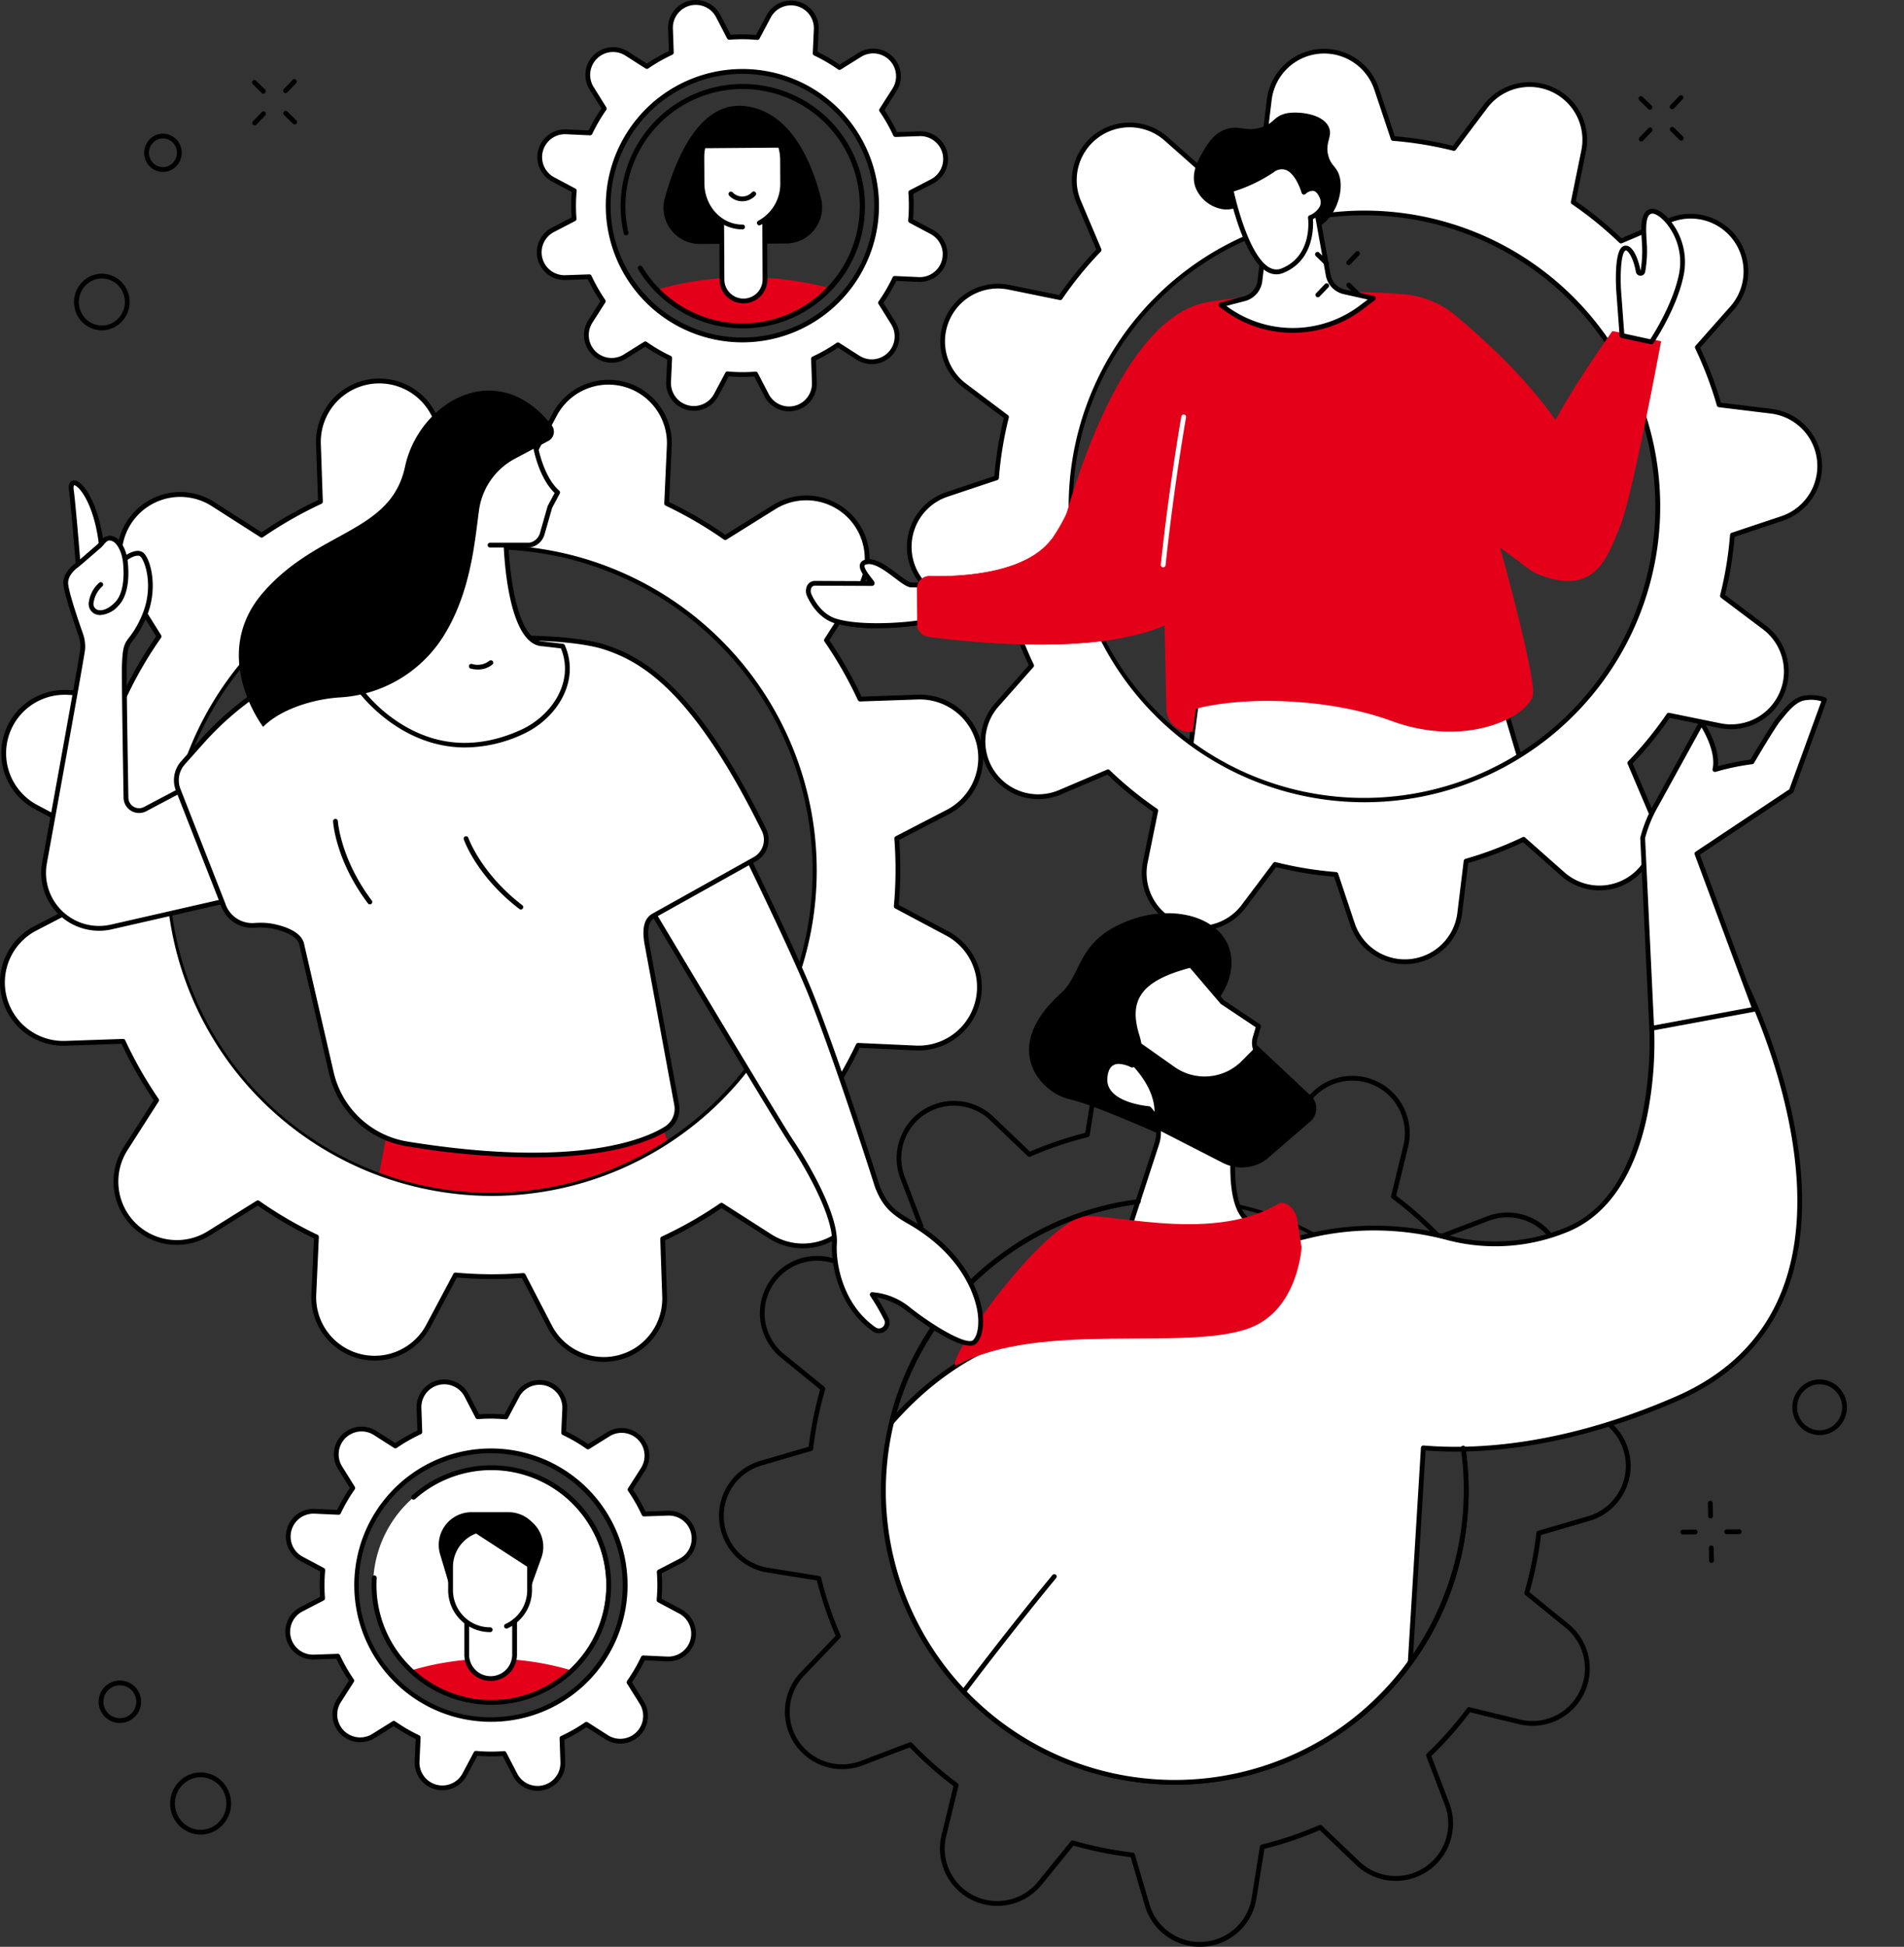 <svg id="Careers" xmlns="http://www.w3.org/2000/svg" xmlns:xlink="http://www.w3.org/1999/xlink" width="449.593" height="459.612" viewBox="0 0 449.593 459.612">
  <rect x="0" y="0" width="449.593" height="459.612" fill="#333333" stroke="none"/>
  <defs>
    <clipPath id="clip-path">
      <rect id="Rectangle_11273" data-name="Rectangle 11273" width="449.593" height="459.612" fill="none"/>
    </clipPath>
    <clipPath id="clip-path-2">
      <path id="Path_19400" data-name="Path 19400" d="M886.206,594.756l-169.98,46.819L666.27,725.154l44.158,48.29a68.814,68.814,0,1,0,134.679,22.509l65.6-12.19,37.815-80.045-9.679-114.536Z" transform="translate(-666.27 -589.182)" fill="none"/>
    </clipPath>
    <clipPath id="clip-path-4">
      <path id="Path_19433" data-name="Path 19433" d="M585.032,108.54A28.344,28.344,0,1,0,613.376,80.2a28.344,28.344,0,0,0-28.344,28.344" transform="translate(-585.032 -80.196)" fill="none"/>
    </clipPath>
  </defs>
  <g id="Group_8030" data-name="Group 8030">
    <g id="Group_8029" data-name="Group 8029" clip-path="url(#clip-path)">
      <path id="Path_19357" data-name="Path 19357" d="M1194.354,645.763l-7.624-25.69-69.308-6.217-4.549,34.68s71.03,15,81.48-2.773" transform="translate(-833.371 -459.684)" fill="#fff"/>
      <path id="Path_19358" data-name="Path 19358" d="M1162.48,653.367c-22.761,0-49.608-5.583-51.409-5.963a.565.565,0,0,1-.444-.627l4.548-34.68a.571.571,0,0,1,.611-.49l69.308,6.217a.567.567,0,0,1,.492.4l7.624,25.69a.566.566,0,0,1-.055.448c-4.031,6.857-16.57,9-30.676,9m-50.662-6.965c6.4,1.295,70.155,13.729,80.238-2.4l-7.444-25.083-68.385-6.134Z" transform="translate(-831.685 -457.999)"/>
      <path id="Path_19359" data-name="Path 19359" d="M867.933,127.024l9.878,7.429a86.406,86.406,0,0,0-2.358,14.349l-11.7,3.909a13.052,13.052,0,0,0,2.559,25.335l12.275,1.5a87.634,87.634,0,0,0,5.15,13.58l-8.2,9.258a13.052,13.052,0,0,0,14.883,20.661l11.347-4.83a86.464,86.464,0,0,0,11.28,9.178L910.585,239.5a13.052,13.052,0,0,0,23.22,10.452l7.429-9.879a86.487,86.487,0,0,0,14.348,2.357l3.909,11.7a13.052,13.052,0,0,0,25.335-2.559l1.5-12.275a87.58,87.58,0,0,0,13.579-5.15l9.259,8.2a13.052,13.052,0,0,0,20.661-14.884l-4.83-11.347a86.462,86.462,0,0,0,9.178-11.279l12.111,2.469a13.052,13.052,0,0,0,10.451-23.22l-9.878-7.429a86.48,86.48,0,0,0,2.358-14.349l11.7-3.909a13.052,13.052,0,0,0-2.559-25.335l-12.274-1.5a87.653,87.653,0,0,0-5.15-13.579l8.2-9.259a13.052,13.052,0,0,0-14.884-20.661l-11.348,4.83a86.489,86.489,0,0,0-11.279-9.177l2.468-12.112a13.052,13.052,0,0,0-23.22-10.451L983.43,71.03a86.485,86.485,0,0,0-14.349-2.358l-3.909-11.7a13.052,13.052,0,0,0-25.335,2.559L938.342,71.81a87.617,87.617,0,0,0-13.58,5.149l-9.259-8.2a13.052,13.052,0,0,0-20.661,14.884l4.829,11.347a86.426,86.426,0,0,0-9.177,11.279L878.384,103.8a13.052,13.052,0,0,0-10.451,23.22m31.229.094a69.274,69.274,0,1,1,34.737,91.6,69.274,69.274,0,0,1-34.737-91.6" transform="translate(-640.145 -35.99)" fill="#fff"/>
      <path id="Path_19360" data-name="Path 19360" d="M970.144,261.918a13.535,13.535,0,0,1-12.88-9.3l-3.791-11.342a87.343,87.343,0,0,1-13.7-2.252l-7.2,9.579a13.617,13.617,0,0,1-24.226-10.9l2.394-11.744a87.369,87.369,0,0,1-10.773-8.765l-11,4.683a13.617,13.617,0,0,1-15.528-21.556l7.95-8.978a88.388,88.388,0,0,1-4.918-12.969l-11.9-1.45a13.618,13.618,0,0,1-2.669-26.433l11.342-3.79a87.228,87.228,0,0,1,2.252-13.7l-9.579-7.2a13.617,13.617,0,0,1,10.9-24.226l11.744,2.394a87.288,87.288,0,0,1,8.765-10.773l-4.683-11a13.618,13.618,0,0,1,21.557-15.529l8.979,7.95a88.447,88.447,0,0,1,12.968-4.917l1.45-11.9a13.617,13.617,0,0,1,26.432-2.67l3.791,11.342a87.4,87.4,0,0,1,13.7,2.253l7.2-9.579a13.617,13.617,0,0,1,24.226,10.9l-2.393,11.745a87.368,87.368,0,0,1,10.772,8.765l11-4.683a13.618,13.618,0,0,1,15.529,21.557l-7.95,8.979a88.637,88.637,0,0,1,4.919,12.968l11.9,1.45a13.617,13.617,0,0,1,2.67,26.432l-11.342,3.79a87.336,87.336,0,0,1-2.253,13.7l9.579,7.2a13.617,13.617,0,0,1-10.9,24.226l-11.744-2.394a87.3,87.3,0,0,1-8.765,10.773l4.684,11a13.618,13.618,0,0,1-21.557,15.529l-8.979-7.95a88.425,88.425,0,0,1-12.968,4.918l-1.45,11.9a13.543,13.543,0,0,1-12.148,11.9,13.924,13.924,0,0,1-1.4.071m-30.6-24.1a.572.572,0,0,1,.137.017,86.18,86.18,0,0,0,14.254,2.342.565.565,0,0,1,.493.385l3.909,11.7a12.487,12.487,0,0,0,24.238-2.448l1.5-12.275a.565.565,0,0,1,.405-.475,87.28,87.28,0,0,0,13.492-5.117.566.566,0,0,1,.619.087l9.259,8.2a12.487,12.487,0,0,0,19.766-14.239l-4.83-11.347a.566.566,0,0,1,.114-.615,86.143,86.143,0,0,0,9.118-11.205.565.565,0,0,1,.579-.235l12.112,2.469a12.486,12.486,0,0,0,10-22.214l-9.878-7.429a.565.565,0,0,1-.209-.59,86.239,86.239,0,0,0,2.342-14.255.566.566,0,0,1,.384-.493l11.7-3.909a12.486,12.486,0,0,0-2.448-24.237l-12.274-1.5a.565.565,0,0,1-.475-.405,87.464,87.464,0,0,0-5.117-13.491.566.566,0,0,1,.087-.619l8.2-9.259a12.486,12.486,0,0,0-14.239-19.766l-11.347,4.829a.567.567,0,0,1-.615-.114,86.206,86.206,0,0,0-11.2-9.117.565.565,0,0,1-.235-.58l2.468-12.112a12.486,12.486,0,0,0-22.215-10l-7.429,9.878a.565.565,0,0,1-.589.209,86.2,86.2,0,0,0-14.255-2.343.565.565,0,0,1-.492-.385l-3.909-11.7a12.486,12.486,0,0,0-24.237,2.448l-1.5,12.275a.564.564,0,0,1-.405.475,87.3,87.3,0,0,0-13.491,5.116.566.566,0,0,1-.619-.087l-9.259-8.2a12.486,12.486,0,0,0-19.766,14.239L898.5,93.081a.566.566,0,0,1-.114.615,86.145,86.145,0,0,0-9.117,11.206.564.564,0,0,1-.58.235l-12.111-2.469a12.486,12.486,0,0,0-10,22.214l9.878,7.429a.565.565,0,0,1,.209.59,86.134,86.134,0,0,0-2.342,14.255.566.566,0,0,1-.385.493l-11.7,3.909a12.486,12.486,0,0,0,2.447,24.237l12.275,1.5a.565.565,0,0,1,.475.405,87.317,87.317,0,0,0,5.117,13.492.566.566,0,0,1-.087.619l-8.2,9.258a12.486,12.486,0,0,0,14.238,19.766L899.862,216a.567.567,0,0,1,.615.114,86.2,86.2,0,0,0,11.206,9.118.565.565,0,0,1,.235.58l-2.469,12.111a12.487,12.487,0,0,0,22.214,10l7.429-9.879a.565.565,0,0,1,.452-.226M960.538,223.7a69.836,69.836,0,0,1-63.584-98.5l.516.232-.516-.232a69.84,69.84,0,1,1,63.584,98.5m.131-138.583a68.782,68.782,0,1,0,28.172,6.091,68.7,68.7,0,0,0-28.172-6.091" transform="translate(-638.454 -34.3)"/>
      <path id="Path_19361" data-name="Path 19361" d="M801.657,533.26s-7.753.286-17.338.249c-2.017-.008-7.425-6.479-10.9-5.383-2.494.788,2.223,5.034,1.575,5.031-6.142-.025-11.445-.047-13.366-.059-1.505-.009-2.01,1.533-1.387,2.9.891,1.959,2.836,4.927,6.051,5.963,5.747,1.852,16.839,1.017,20.268.351a86.867,86.867,0,0,1,13.444-1.566Z" transform="translate(-569.11 -395.391)" fill="#fff"/>
      <path id="Path_19362" data-name="Path 19362" d="M774.532,541.982a35.55,35.55,0,0,1-10.094-1.161c-3.746-1.207-5.718-4.784-6.392-6.267a2.921,2.921,0,0,1,.069-2.761,2.106,2.106,0,0,1,1.836-.941c1.82.011,6.677.031,12.406.055l-.073-.094c-.9-1.164-2.143-2.757-1.777-3.932a1.491,1.491,0,0,1,1.062-.975c2.4-.757,5.4,1.519,7.821,3.348,1.242.94,2.651,2.006,3.248,2.009,9.463.036,17.238-.245,17.315-.248a.566.566,0,0,1,.573.687l-1.652,7.489a.566.566,0,0,1-.542.444,87.2,87.2,0,0,0-13.346,1.556,64.276,64.276,0,0,1-10.455.792m-14.6-10a.965.965,0,0,0-.87.425,1.821,1.821,0,0,0,.012,1.678c.612,1.345,2.393,4.59,5.71,5.658,5.653,1.822,16.73.967,19.987.335a90.715,90.715,0,0,1,13.093-1.562l1.4-6.348c-2.154.068-8.817.255-16.631.225-.974,0-2.277-.99-3.926-2.238-2.209-1.672-4.96-3.753-6.8-3.171-.278.088-.312.2-.323.232-.19.611,1.057,2.216,1.59,2.9.659.848.906,1.166.7,1.582a.619.619,0,0,1-.564.342h0c-6.143-.025-11.446-.047-13.367-.058Z" transform="translate(-567.427 -393.711)"/>
      <path id="Path_19363" data-name="Path 19363" d="M1030.181,276.993c9.969-1.786,31.37-3.154,46.339-1.9a22.146,22.146,0,0,1,12.452,5.152c10.313,8.709,33.741,29.414,35.394,54.964a4.475,4.475,0,0,1-1.7,3.775l-.2-1.111c-5.637,4.487-12.831,5.34-18.272.616l-4.851-3.566s8.331,29.852,7.763,34.649-15.173,12.96-33.438,6.264c-14.633-5.364-34.414-5.906-46.079-2.888-.19.049-.694,5.318-.88,5.369a4.259,4.259,0,0,1-2.621-.266,5.58,5.58,0,0,1-3.547-5.1l-.757-33.95-24.757-4.776s11.953-53.076,35.152-57.231" transform="translate(-745.123 -205.637)" fill="#e5001a"/>
      <path id="Path_19364" data-name="Path 19364" d="M1458.366,313.661c-.279,1.4-6.784,36.719-9.736,43.83-3.019,7.274-5.8,16.331-18.945,11.323-19.64-7.48,15.106-54.408,17.151-57.555.069-.107,11.538,2.368,11.531,2.4" transform="translate(-1066.126 -233.082)" fill="#e5001a"/>
      <path id="Path_19365" data-name="Path 19365" d="M862.119,478.658l-.07-8.334a3,3,0,0,1,3.071-3.024c6.755.172,22.7-.379,28.853-8.88a43.644,43.644,0,0,0,6.742-15.724s26.091-3.925,30.592,17.232c6.382,30-53.342,23.481-66.594,21.677a3,3,0,0,1-2.593-2.947" transform="translate(-645.542 -331.296)" fill="#e5001a"/>
      <path id="Path_19366" data-name="Path 19366" d="M1522.391,227.906l-.791-10.7s-.5-8.185,1.1-9.713c1.18-1.124,2.854,1.525,3.516,5.249a.552.552,0,0,0,1.089,0,27.4,27.4,0,0,0,.36-6.683c-.144-2.684-.654-7.413,1.868-7.518s8.357,6.457,6.972,14.4-7.168,16.471-7.168,16.471Z" transform="translate(-1139.388 -148.682)" fill="#fff"/>
      <path id="Path_19367" data-name="Path 19367" d="M1527.62,228.3a.569.569,0,0,1-.12-.013l-6.95-1.51a.565.565,0,0,1-.444-.511l-.792-10.7c-.087-1.418-.43-8.537,1.278-10.164a1.367,1.367,0,0,1,1.419-.345c1.462.479,2.582,3.31,3.044,5.9a28.042,28.042,0,0,0,.328-6.55l-.04-.681c-.145-2.384-.326-5.35.909-6.718a2.119,2.119,0,0,1,1.541-.714c1.1-.047,2.609.874,4,2.46a15.54,15.54,0,0,1,3.552,12.6c-1.391,7.966-7.019,16.339-7.257,16.691a.566.566,0,0,1-.468.248m-6.417-2.539,6.157,1.338c1.042-1.611,5.671-9.057,6.871-15.933a14.38,14.38,0,0,0-3.288-11.658c-1.289-1.47-2.506-2.1-3.1-2.075a1,1,0,0,0-.748.342c-.916,1.015-.737,3.949-.619,5.891l.041.689a27.877,27.877,0,0,1-.368,6.808,1.1,1.1,0,0,1-1.093.932h-.006a1.109,1.109,0,0,1-1.105-.931c-.552-3.1-1.689-4.832-2.283-5.027-.076-.025-.154-.037-.287.089-1.029.98-1.116,6.206-.93,9.269Z" transform="translate(-1137.668 -146.996)"/>
      <path id="Path_19368" data-name="Path 19368" d="M1134.2,128.5c-1.62-.735-2.46.489-4.874.157a8.378,8.378,0,0,1-6.446-5.031c-1.279-3.355.564-6.554,1.726-8.571s2.627-4.24,5.179-5.2c3.328-1.258,4.719.673,8.528-.512,3.1-.964,2.871-2.457,5.628-3.241,2.3-.653,8.922-.281,10.4,3.241.941,2.234-1.088,3.594-.077,6.9.607,1.987,1.562,2.231,2.258,3.766,1.727,3.807-.438,10.495-4.56,12.736-5.593,3.04-14.972-2.977-17.767-4.245" transform="translate(-840.539 -79.255)"/>
      <path id="Path_19369" data-name="Path 19369" d="M1158.447,202.3l-1.3,10.681a4.992,4.992,0,0,1-3.7,4.227l-5.494,1.432.774.589a26.725,26.725,0,0,0,32.342.029l2.846-2.159-6.824-1.524a4.992,4.992,0,0,1-3.825-3.986l-2.837-15.735Z" transform="translate(-859.642 -146.662)" fill="#fff"/>
      <path id="Path_19370" data-name="Path 19370" d="M1163.234,223.546a27.255,27.255,0,0,1-16.533-5.557l-.774-.589a.566.566,0,0,1,.2-1l5.494-1.432a4.4,4.4,0,0,0,3.278-3.748l1.3-10.681a.565.565,0,0,1,.293-.43l11.986-6.446a.566.566,0,0,1,.825.4l2.837,15.735a4.418,4.418,0,0,0,3.391,3.535l6.824,1.524a.565.565,0,0,1,.219,1l-2.846,2.159a27.256,27.256,0,0,1-16.493,5.527m-15.7-6.343a26.239,26.239,0,0,0,31.506-.086l1.874-1.422-5.634-1.259a5.546,5.546,0,0,1-4.258-4.438l-2.7-14.968-11.042,5.938-1.266,10.39a5.526,5.526,0,0,1-4.115,4.706Z" transform="translate(-857.956 -144.976)"/>
      <path id="Path_19371" data-name="Path 19371" d="M1176.09,168.787s4.216-1.589,2.632-5.073-4.161-.912-4.161-.912-2.4-8.583-7.429-5.2a35.5,35.5,0,0,1-9.8,4.615s1.773,8.638,4.957,14.386c1.92,3.466,4.353,5.881,7.22,4.716,7.85-3.188,6.582-12.534,6.582-12.534" transform="translate(-866.663 -117.429)" fill="#fff"/>
      <path id="Path_19372" data-name="Path 19372" d="M1166.342,180.5c-2.188,0-4.279-1.779-6.237-5.313-3.189-5.757-4.943-14.19-5.016-14.546a.566.566,0,0,1,.413-.661,35.282,35.282,0,0,0,9.628-4.537,4.108,4.108,0,0,1,3.839-.662c2.312.852,3.667,3.929,4.195,5.4a3.048,3.048,0,0,1,2.128-.509,3.254,3.254,0,0,1,2.258,2.12,3.737,3.737,0,0,1,.143,3.069,5.522,5.522,0,0,1-2.691,2.591c.132,1.924.208,9.791-6.968,12.706a4.468,4.468,0,0,1-1.691.347m-10.033-19.575c.435,1.931,2.12,8.9,4.785,13.714,2.134,3.852,4.323,5.356,6.513,4.467,7.342-2.982,6.282-11.571,6.233-11.935a.568.568,0,0,1,.36-.6,4.772,4.772,0,0,0,2.448-2.146,2.62,2.62,0,0,0-.129-2.164c-.4-.879-.881-1.375-1.431-1.475a2.5,2.5,0,0,0-1.816.729.565.565,0,0,1-.944-.248c-.013-.045-1.291-4.513-3.753-5.42a3.009,3.009,0,0,0-2.816.539,36.762,36.762,0,0,1-9.451,4.544" transform="translate(-864.975 -115.738)"/>
      <path id="Path_19373" data-name="Path 19373" d="M1091.915,425.673a.547.547,0,0,1-.06,0,.565.565,0,0,1-.5-.622c2-18.876,4.818-34.83,4.846-34.989a.566.566,0,0,1,1.114.2c-.028.159-2.842,16.076-4.835,34.91a.566.566,0,0,1-.562.506" transform="translate(-817.252 -291.744)" fill="#fff"/>
      <path id="Path_19374" data-name="Path 19374" d="M273.779,1340.763l4.992,2.657a39.538,39.538,0,0,0-.048,6.653l-5.01,2.6a5.972,5.972,0,0,0,2.954,11.271l5.655-.195a40.094,40.094,0,0,0,3.291,5.773l-3.048,4.766a5.972,5.972,0,0,0,8.193,8.283l4.787-2.988a39.561,39.561,0,0,0,5.75,3.349l-.257,5.649a5.972,5.972,0,0,0,11.237,3.077l2.657-4.993a39.567,39.567,0,0,0,6.653.048l2.6,5.01a5.972,5.972,0,0,0,11.271-2.954l-.2-5.654a40.1,40.1,0,0,0,5.773-3.291l4.767,3.048a5.972,5.972,0,0,0,8.283-8.194l-2.988-4.786a39.6,39.6,0,0,0,3.348-5.75l5.649.257a5.972,5.972,0,0,0,3.077-11.237l-4.992-2.657a39.57,39.57,0,0,0,.048-6.654l5.01-2.6a5.972,5.972,0,0,0-2.954-11.27l-5.655.195a40.127,40.127,0,0,0-3.291-5.773l3.048-4.767a5.972,5.972,0,0,0-8.194-8.283l-4.786,2.988a39.58,39.58,0,0,0-5.749-3.348l.256-5.65a5.972,5.972,0,0,0-11.237-3.077l-2.657,4.992a39.583,39.583,0,0,0-6.653-.048l-2.6-5.01a5.972,5.972,0,0,0-11.27,2.954l.2,5.655a40.062,40.062,0,0,0-5.773,3.291l-4.767-3.049a5.972,5.972,0,0,0-8.284,8.194l2.988,4.787a39.532,39.532,0,0,0-3.348,5.75l-5.65-.257a5.972,5.972,0,0,0-3.077,11.237m14.123-2.173a31.7,31.7,0,1,1,22.2,38.943,31.7,31.7,0,0,1-22.2-38.943" transform="translate(-202.555 -972.734)" fill="#fff"/>
      <path id="Path_19375" data-name="Path 19375" d="M327.765,1393.819a6.5,6.5,0,0,1-5.781-3.533l-2.425-4.679a40.366,40.366,0,0,1-6-.043l-2.482,4.663a6.538,6.538,0,0,1-12.3-3.369l.24-5.277a40.286,40.286,0,0,1-5.185-3.018l-4.47,2.791a6.537,6.537,0,0,1-8.969-9.068l2.848-4.452a40.813,40.813,0,0,1-2.967-5.2l-5.282.182a6.538,6.538,0,0,1-3.234-12.338l4.679-2.425a40.313,40.313,0,0,1,.044-6l-4.662-2.482a6.537,6.537,0,0,1,3.368-12.3l5.276.24a40.257,40.257,0,0,1,3.019-5.185l-2.791-4.47a6.538,6.538,0,0,1,9.068-8.97l4.453,2.848a40.825,40.825,0,0,1,5.2-2.967l-.182-5.282a6.538,6.538,0,0,1,12.338-3.234l2.425,4.679a40.281,40.281,0,0,1,6,.044l2.481-4.663a6.538,6.538,0,0,1,12.3,3.368l-.24,5.277a40.282,40.282,0,0,1,5.184,3.018l4.47-2.791a6.538,6.538,0,0,1,8.97,9.068l-2.847,4.453a40.826,40.826,0,0,1,2.967,5.2l5.282-.182a6.538,6.538,0,0,1,3.234,12.338l-4.679,2.425a40.315,40.315,0,0,1-.044,6l4.663,2.482a6.538,6.538,0,0,1-3.368,12.3l-5.277-.24a40.252,40.252,0,0,1-3.019,5.185l2.791,4.47a6.538,6.538,0,0,1-9.068,8.969l-4.453-2.848a40.764,40.764,0,0,1-5.2,2.967l.182,5.282a6.5,6.5,0,0,1-4.876,6.549,6.623,6.623,0,0,1-1.68.218m-7.875-9.369a.566.566,0,0,1,.5.305l2.6,5.01a5.406,5.406,0,0,0,10.2-2.674l-.195-5.655a.565.565,0,0,1,.327-.532,39.644,39.644,0,0,0,5.692-3.245.565.565,0,0,1,.624-.01l4.767,3.048a5.406,5.406,0,0,0,7.5-7.417l-2.988-4.787a.565.565,0,0,1,.017-.625,39.133,39.133,0,0,0,3.3-5.667.561.561,0,0,1,.536-.322l5.65.257a5.406,5.406,0,0,0,2.786-10.173l-4.992-2.657a.566.566,0,0,1-.3-.55,39.113,39.113,0,0,0,.047-6.558.566.566,0,0,1,.3-.546l5.01-2.6a5.406,5.406,0,0,0-2.674-10.2l-5.654.195a.565.565,0,0,1-.532-.327,39.653,39.653,0,0,0-3.245-5.692.565.565,0,0,1-.01-.624l3.049-4.767a5.406,5.406,0,0,0-7.418-7.5L340,1313.125a.566.566,0,0,1-.625-.017,39.148,39.148,0,0,0-5.667-3.3.565.565,0,0,1-.322-.536l.256-5.65a5.406,5.406,0,0,0-10.173-2.786l-2.657,4.992a.563.563,0,0,1-.55.3,39.148,39.148,0,0,0-6.558-.047.568.568,0,0,1-.546-.3l-2.6-5.01a5.406,5.406,0,0,0-10.2,2.674l.2,5.655a.566.566,0,0,1-.327.532,39.615,39.615,0,0,0-5.691,3.244.566.566,0,0,1-.624.01l-4.767-3.048a5.407,5.407,0,0,0-7.5,7.418l2.988,4.786a.565.565,0,0,1-.017.625,39.134,39.134,0,0,0-3.3,5.667.569.569,0,0,1-.536.322l-5.649-.257a5.406,5.406,0,0,0-2.786,10.173l4.992,2.657a.566.566,0,0,1,.3.55,39.109,39.109,0,0,0-.047,6.558.566.566,0,0,1-.3.547l-5.01,2.6a5.406,5.406,0,0,0,2.674,10.2l5.655-.195a.56.56,0,0,1,.532.327,39.653,39.653,0,0,0,3.245,5.692.566.566,0,0,1,.01.625l-3.049,4.767a5.406,5.406,0,0,0,7.418,7.5l4.786-2.988a.566.566,0,0,1,.625.017,39.142,39.142,0,0,0,5.668,3.3.566.566,0,0,1,.322.536l-.257,5.65a5.406,5.406,0,0,0,10.173,2.786l2.657-4.993a.564.564,0,0,1,.55-.3,39.152,39.152,0,0,0,6.558.047l.044,0m-3.122-6.918a32.265,32.265,0,1,1,31.126-23.746,32.17,32.17,0,0,1-31.126,23.746m-.04-63.411a31.177,31.177,0,1,0,8.271,1.119,31.3,31.3,0,0,0-8.271-1.119m-30.522,22.774h0Z" transform="translate(-200.858 -971.038)"/>
      <path id="Path_19376" data-name="Path 19376" d="M405.864,1408.3a27.541,27.541,0,1,0-27.542,27.564,27.553,27.553,0,0,0,27.542-27.564" transform="translate(-262.681 -1033.959)" fill="#fff"/>
      <path id="Path_19377" data-name="Path 19377" d="M424.312,1562.009a27.675,27.675,0,0,1-38.007,0,66.407,66.407,0,0,1,38.007,0" transform="translate(-289.283 -1167.625)" fill="#e5001a"/>
      <path id="Path_19378" data-name="Path 19378" d="M416.055,1422.7a7.727,7.727,0,0,1,4.186-1.231h8.741a7.732,7.732,0,0,1,5.261,2.066l.479.445a7.73,7.73,0,0,1,2.012,8.287l-2.874,7.976-18.428-.115-2.6-8.716a7.732,7.732,0,0,1,3.223-8.711" transform="translate(-308.906 -1064.458)"/>
      <path id="Path_19379" data-name="Path 19379" d="M428.934,1440.058l.12-.053,13.226,8.59v5.181a9.308,9.308,0,0,1-3.541,7.31v7.894a5.651,5.651,0,0,1-11.3,0v-7.691a9.305,9.305,0,0,1-3.816-7.514v-5.495a9.02,9.02,0,0,1,5.313-8.224" transform="translate(-317.227 -1078.342)" fill="#fff"/>
      <path id="Path_19380" data-name="Path 19380" d="M431.264,1459.776a9.906,9.906,0,0,1-9.895-9.895v-5.495a9.594,9.594,0,0,1,9.583-9.583h9.642a.566.566,0,0,1,.566.566v14.512a9.923,9.923,0,0,1-5.8,9.011.566.566,0,0,1-.469-1.03,8.788,8.788,0,0,0,5.137-7.981v-13.947h-9.076a8.461,8.461,0,0,0-8.451,8.452v5.495a8.774,8.774,0,0,0,8.764,8.764.566.566,0,1,1,0,1.131" transform="translate(-315.541 -1074.447)"/>
      <path id="Path_19381" data-name="Path 19381" d="M377.715,1434.027a28.269,28.269,0,0,1-28.209-30.018.558.558,0,0,1,.6-.53.565.565,0,0,1,.53.6,27.137,27.137,0,0,0,27.08,28.817h.19a27.137,27.137,0,1,0-18.2-47.433.566.566,0,0,1-.752-.845,28.269,28.269,0,1,1,18.958,49.41h-.2" transform="translate(-261.686 -1031.541)"/>
      <path id="Path_19382" data-name="Path 19382" d="M442.778,1536.37a6.223,6.223,0,0,1-6.217-6.216v-7.494a.566.566,0,1,1,1.131,0v7.494a5.085,5.085,0,0,0,10.171,0v-7.894a.566.566,0,0,1,1.131,0v7.894a6.223,6.223,0,0,1-6.216,6.216" transform="translate(-326.917 -1139.514)"/>
      <path id="Path_19383" data-name="Path 19383" d="M789.52,1188.153a13.45,13.45,0,0,1-12.962-9.733l-3.343-11.43a87.9,87.9,0,0,1-13.5-2.725l-7.514,9.24a13.531,13.531,0,0,1-23.643-11.741l2.812-11.539a86.738,86.738,0,0,1-10.328-9.14l-11.122,4.243a13.531,13.531,0,0,1-14.605-21.99l8.224-8.606a86.734,86.734,0,0,1-4.42-13.064l-11.726-1.883a13.531,13.531,0,0,1-1.654-26.346l11.43-3.343a87.92,87.92,0,0,1,2.725-13.5l-9.24-7.515a13.531,13.531,0,0,1,11.741-23.643l11.539,2.812a86.815,86.815,0,0,1,9.14-10.327l-4.242-11.122a13.53,13.53,0,0,1,21.99-14.6l8.606,8.223A86.786,86.786,0,0,1,762.489,996l1.882-11.726a13.531,13.531,0,0,1,26.347-1.654l3.343,11.431a87.863,87.863,0,0,1,13.5,2.724l7.515-9.24a13.531,13.531,0,0,1,23.643,11.741l-2.812,11.539a86.788,86.788,0,0,1,10.328,9.14l11.121-4.242a13.456,13.456,0,0,1,16.093,5.156l-.471.313.472-.313a13.458,13.458,0,0,1-1.488,16.834l-8.224,8.606a86.8,86.8,0,0,1,4.42,13.064l11.726,1.883a13.531,13.531,0,0,1,1.655,26.346l-11.432,3.344a87.884,87.884,0,0,1-2.725,13.5l9.24,7.514a13.53,13.53,0,0,1-11.74,23.643l-11.539-2.812a86.745,86.745,0,0,1-9.141,10.328l4.243,11.122a13.531,13.531,0,0,1-21.989,14.606l-8.608-8.224a86.825,86.825,0,0,1-13.064,4.42l-1.882,11.726a13.458,13.458,0,0,1-12.512,11.359q-.438.027-.872.028m-30.009-25.1a.568.568,0,0,1,.157.022,86.744,86.744,0,0,0,14.05,2.835.566.566,0,0,1,.477.4l3.448,11.789a12.4,12.4,0,0,0,24.144-1.516l1.941-12.1a.566.566,0,0,1,.424-.46,85.629,85.629,0,0,0,13.593-4.6.566.566,0,0,1,.615.11l8.878,8.482a12.4,12.4,0,0,0,20.151-13.385l-4.376-11.471a.565.565,0,0,1,.138-.61,85.632,85.632,0,0,0,9.51-10.746.565.565,0,0,1,.587-.212l11.9,2.9a12.4,12.4,0,0,0,10.759-21.666l-9.53-7.75a.566.566,0,0,1-.187-.6,86.733,86.733,0,0,0,2.836-14.05.566.566,0,0,1,.4-.477l11.79-3.449a12.4,12.4,0,0,0-1.516-24.144l-12.1-1.942a.565.565,0,0,1-.46-.424,85.662,85.662,0,0,0-4.6-13.593.565.565,0,0,1,.11-.616l8.482-8.877a12.4,12.4,0,0,0-13.385-20.151l-11.471,4.376a.566.566,0,0,1-.61-.137,85.561,85.561,0,0,0-10.746-9.51.567.567,0,0,1-.212-.588l2.9-11.9a12.4,12.4,0,0,0-21.667-10.759l-7.751,9.53a.565.565,0,0,1-.6.186,86.72,86.72,0,0,0-14.05-2.835.566.566,0,0,1-.477-.4l-3.448-11.79a12.4,12.4,0,0,0-24.144,1.515l-1.941,12.1a.566.566,0,0,1-.424.46,85.62,85.62,0,0,0-13.593,4.6.565.565,0,0,1-.615-.11l-8.877-8.482a12.4,12.4,0,0,0-20.152,13.384l4.376,11.472a.566.566,0,0,1-.138.61,85.639,85.639,0,0,0-9.509,10.746.566.566,0,0,1-.588.212l-11.9-2.9a12.4,12.4,0,0,0-10.759,21.667l9.53,7.751a.566.566,0,0,1,.186.6,86.746,86.746,0,0,0-2.836,14.049.566.566,0,0,1-.4.477l-11.789,3.448a12.4,12.4,0,0,0,1.515,24.143l12.1,1.942a.566.566,0,0,1,.46.423,85.588,85.588,0,0,0,4.6,13.593.565.565,0,0,1-.11.616l-8.482,8.877a12.4,12.4,0,0,0,13.384,20.151l11.471-4.376a.565.565,0,0,1,.61.137,85.577,85.577,0,0,0,10.747,9.51.567.567,0,0,1,.212.588l-2.9,11.9a12.4,12.4,0,0,0,21.667,10.76l7.75-9.53a.564.564,0,0,1,.439-.209m24.233-13.175a69.305,69.305,0,1,1,38.28-11.566,69.368,69.368,0,0,1-38.28,11.566m-68.376-69.211a68.458,68.458,0,1,0,1.37-13.647,68.919,68.919,0,0,0-1.37,13.647" transform="translate(-506.223 -728.541)"/>
    </g>
  </g>
  <g id="Group_8032" data-name="Group 8032" transform="translate(167.336 147.975)">
    <g id="Group_8031" data-name="Group 8031" clip-path="url(#clip-path-2)">
      <path id="Path_19384" data-name="Path 19384" d="M1001.617,912.053s-18.469-8.409-24.666-9.738-16.787-11.678-1.866-25.088c4.836-4.346,3.681-11.581,14.183-16.35s21.372-2.229,24.813,4.25-1.106,14.578-5.711,16.981-6.752,29.946-6.752,29.946" transform="translate(-891.833 -790.792)"/>
      <path id="Path_19385" data-name="Path 19385" d="M1046.808,962.563l-5.017,15.377s34.45-2.077,33.133-7.184a5.71,5.71,0,0,0-2.325-3.26c-5.295-3.767-3.139-19.394-3.139-19.394l9.163-7.764a4.29,4.29,0,0,0,.763-5.7l-4.468-6.5a4.425,4.425,0,0,1-.6-3.753l.792-2.693-8.532-5.694-7.441-8.721c-11.878,3.05-15.487,7.763-12.7,16.726,1.79,5.745-1.174,6.875-1.174,6.875s-5.988-3.3-6.41,3.1,10.372,7.176,10.372,7.176a8.252,8.252,0,0,1,1.871,8.253Z" transform="translate(-945.273 -827.382)" fill="#fff"/>
      <path id="Path_19386" data-name="Path 19386" d="M1040.1,976.818a.566.566,0,0,1-.537-.741l5.017-15.377,4.295-13.162a7.678,7.678,0,0,0-1.6-7.533c-1.639-.156-11.094-1.34-10.67-7.758.134-2.021.814-3.381,2.023-4.043,1.8-.982,4.138-.038,4.943.343.549-.368,1.976-1.787.642-6.069-1.291-4.145-1.215-7.422.233-10.017,1.83-3.282,5.917-5.641,12.862-7.425a.565.565,0,0,1,.571.181l7.39,8.662,8.466,5.65a.565.565,0,0,1,.229.63l-.792,2.693a3.846,3.846,0,0,0,.522,3.274l4.468,6.5a4.842,4.842,0,0,1-.863,6.454l-9,7.622c-.228,1.861-1.7,15.346,2.934,18.643a6.258,6.258,0,0,1,2.545,3.579,1.767,1.767,0,0,1-.326,1.516c-3.229,4.437-30.25,6.188-33.321,6.374h-.034m.366-47.919a2.673,2.673,0,0,0-1.3.3c-.846.464-1.329,1.515-1.435,3.124-.381,5.76,9.746,6.567,9.848,6.575a.564.564,0,0,1,.368.174,8.8,8.8,0,0,1,2,8.819l-9.053,27.747c8.745-.573,29.255-2.576,31.644-5.858a.627.627,0,0,0,.145-.568,5.152,5.152,0,0,0-2.1-2.941c-5.511-3.921-3.461-19.28-3.371-19.932a.565.565,0,0,1,.194-.354l9.164-7.764a3.714,3.714,0,0,0,.662-4.95l-4.468-6.5a4.972,4.972,0,0,1-.675-4.233l.675-2.294-8.186-5.463a.555.555,0,0,1-.117-.1l-7.211-8.452c-6.416,1.688-10.174,3.85-11.815,6.792-1.306,2.342-1.35,5.243-.14,9.13,1.925,6.182-1.371,7.518-1.512,7.572a.569.569,0,0,1-.474-.033,6.953,6.953,0,0,0-2.841-.782m4.652,31.977h0Z" transform="translate(-943.585 -825.695)"/>
      <path id="Path_19387" data-name="Path 19387" d="M1050.868,970.151l11.627,8.216a12.352,12.352,0,0,0,15.905-1.4l3.63-3.666L1095,985.487a4.121,4.121,0,0,1-.709,6.01l-10.114,8.732a9.825,9.825,0,0,1-10.256.8l-16.817-8.609s3.313-6.01-4.6-14.471-1.634-7.8-1.634-7.8" transform="translate(-952.506 -874.46)"/>
      <path id="Path_19388" data-name="Path 19388" d="M1038.772,923.009l-21.843,10.942s2.5,38.837-20.469,47.725a44.326,44.326,0,0,1-27.757,1.717,66.363,66.363,0,0,0-32.591-.47L893,993.331a61.3,61.3,0,0,0-46.062,49.3c-4.4,25.839-9.159,59.941-9.763,89.081a7.775,7.775,0,0,0,10.2,7.565l111.387-36.792L963,1033.021c13.927,1.166,34.259-.461,59.886-11.626,54.18-23.6,15.886-98.386,15.886-98.386" transform="translate(-794.247 -839.167)" fill="#fff"/>
      <path id="Path_19389" data-name="Path 19389" d="M843.223,1138.557a8.364,8.364,0,0,1-8.3-8.544c.619-29.86,5.655-64.969,9.771-89.165a61.8,61.8,0,0,1,46.487-49.754l43.117-10.409a67.177,67.177,0,0,1,32.869.473,43.575,43.575,0,0,0,27.407-1.7c22.316-8.635,20.133-46.777,20.108-47.161a.567.567,0,0,1,.311-.542l21.843-10.942a.565.565,0,0,1,.756.248c.211.411,20.943,41.5,9.957,72.233-4.369,12.221-13.157,21.281-26.12,26.929-26.192,11.411-46.771,12.7-59.583,11.718l-4.2,68.888a.565.565,0,0,1-.387.5l-111.387,36.792a8.411,8.411,0,0,1-2.643.43M949.678,980a64.458,64.458,0,0,0-15.119,1.782l-43.117,10.409a60.675,60.675,0,0,0-45.638,48.844c-4.11,24.157-9.138,59.207-9.755,89a7.209,7.209,0,0,0,9.461,7.017l111.023-36.672,4.214-69.081a.565.565,0,0,1,.612-.529c12.64,1.058,33.242-.092,59.614-11.581,12.666-5.518,21.247-14.358,25.507-26.273,10.17-28.448-7.328-66.059-9.65-70.834l-21,10.522a88.171,88.171,0,0,1-1.651,20.3c-2.98,14.354-9.618,23.9-19.2,27.608a44.686,44.686,0,0,1-28.105,1.736A67.188,67.188,0,0,0,949.678,980" transform="translate(-792.56 -837.48)"/>
      <path id="Path_19390" data-name="Path 19390" d="M1544.4,688.724a31.389,31.389,0,0,1,3.248-7.9l10.628-19.33s4.264,6.215,3.185,11.065a55.774,55.774,0,0,1,8.751-1.827s4.968-8.489,6.362-10.131,3.114-4.081,5.471-4.825a9.786,9.786,0,0,1,5.29.282l-7.834,21.529-22.275,14.837,13.644,36.7-24.333,4.507Z" transform="translate(-1323.851 -638.847)" fill="#fff"/>
      <path id="Path_19391" data-name="Path 19391" d="M1544.848,732.51a.566.566,0,0,1-.565-.539l-2.137-44.907a.554.554,0,0,1,.005-.109,32.064,32.064,0,0,1,3.326-8.116l10.615-19.3a.565.565,0,0,1,.468-.293.578.578,0,0,1,.494.245c.169.246,3.9,5.757,3.416,10.6a58.132,58.132,0,0,1,7.708-1.569c.839-1.427,4.984-8.447,6.277-9.969.192-.226.391-.468.6-.718,1.314-1.6,2.948-3.589,5.137-4.28a10.263,10.263,0,0,1,5.647.288.565.565,0,0,1,.344.727l-7.834,21.529a.568.568,0,0,1-.218.277l-21.9,14.589,13.489,36.28a.565.565,0,0,1-.428.753l-24.333,4.507a.57.57,0,0,1-.1.01m-1.569-45.442,2.1,44.2L1568.417,727l-13.41-36.069a.566.566,0,0,1,.217-.668l22.121-14.734,7.564-20.789a8.552,8.552,0,0,0-4.382-.115c-1.869.59-3.385,2.436-4.6,3.919-.21.255-.412.5-.608.732-1.347,1.586-6.256,9.966-6.306,10.051a.566.566,0,0,1-.428.277,55.724,55.724,0,0,0-8.652,1.808.566.566,0,0,1-.712-.666c.8-3.574-1.537-8.037-2.6-9.827l-10.165,18.487a.412.412,0,0,1-.031.051,31.1,31.1,0,0,0-3.144,7.607" transform="translate(-1322.166 -637.16)"/>
      <path id="Path_19392" data-name="Path 19392" d="M714.145,1360.775s4.521-89.021,62.493-106.974l15.545,47.063s-55.3,65.724-60.61,86.209-17.428-26.3-17.428-26.3" transform="translate(-702.121 -1086.879)" fill="#fff"/>
      <path id="Path_19393" data-name="Path 19393" d="M712.459,1359.654h-.029a.565.565,0,0,1-.536-.593,194.164,194.164,0,0,1,9.537-46.909c4.884-14.285,11.228-26.43,18.856-36.1,9.557-12.113,21.164-20.349,34.5-24.479a.566.566,0,0,1,.335,1.08c-29.711,9.2-45.009,37.619-52.609,59.838a192.937,192.937,0,0,0-9.486,46.625.566.566,0,0,1-.564.537" transform="translate(-700.435 -1085.192)"/>
      <path id="Path_19394" data-name="Path 19394" d="M781.849,1556.813a.566.566,0,0,1-.535-.75c7.694-22.38,51.823-75.609,52.268-76.144a.565.565,0,1,1,.869.723c-.444.533-44.441,53.6-52.068,75.789a.566.566,0,0,1-.535.382" transform="translate(-752.398 -1256.054)"/>
      <path id="Path_19395" data-name="Path 19395" d="M979.5,1141.236l-1.047-6.669c-.35-2.227-2.693-4.694-4.626-3.534-16.141,9.689-42.392,1.159-46.83,3.126-12.523,5.552-33.446,37.259-28.714,34.781,19.933-10.438,53.539-3.075,68.754-8.586,11.68-4.231,12.463-19.119,12.463-19.119" transform="translate(-839.496 -994.723)" fill="#e5001a"/>
    </g>
  </g>
  <g id="Group_8034" data-name="Group 8034">
    <g id="Group_8033" data-name="Group 8033" clip-path="url(#clip-path)">
      <path id="Path_19401" data-name="Path 19401" d="M897.739,1265.521a69.953,69.953,0,0,1-24.374-4.387,68.982,68.982,0,0,1-32.573-25.188q-.483-.691-.953-1.4l-.016-.024a68.893,68.893,0,0,1-11.592-38.212,70.063,70.063,0,0,1,1.393-13.874,68.925,68.925,0,0,1,29.623-44.07l.026-.018.023-.016,0,0,.025-.016h0a68.683,68.683,0,0,1,29.576-11,.566.566,0,1,1,.141,1.122l-.249.032h0a68.311,68.311,0,0,0-57.328,50.971c0,.014-.005.027-.009.041a68.249,68.249,0,0,0,103.94,73.528l.021-.013,0,0,.016-.01,0,0,.012-.008a68.7,68.7,0,0,0,30.186-62.747.032.032,0,0,1,0-.007q-.15-1.737-.39-3.475l-.048-.343a.009.009,0,0,0,0,0v0c-.013-.089-.026-.179-.039-.267a.579.579,0,0,1-.006-.083.566.566,0,0,1,1.125-.083q.048.324.093.648l0,.019v0c.03.22.059.437.087.657a69.469,69.469,0,0,1-3.442,32.1q-.857,2.418-1.9,4.781-.4.9-.82,1.795l-.01.021-.008.016,0,0a69.007,69.007,0,0,1-5.3,9.245c-.006.011-.013.021-.02.032a68.988,68.988,0,0,1-18.673,18.5l-.014.009-.01.007-.24.16a69,69,0,0,1-38.28,11.566" transform="translate(-620.217 -844.184)"/>
      <path id="Path_19402" data-name="Path 19402" d="M353.24,1035.312l-5.493,28.357s50.808,14.643,73.564-9.894l-6.665-18.463Z" transform="translate(-260.409 -775.289)" fill="#e5001a"/>
      <path id="Path_19403" data-name="Path 19403" d="M10.2,458.714l12.017,6.4a95.233,95.233,0,0,0-.115,16.015l-12.058,6.25a14.375,14.375,0,0,0,7.11,27.128l13.611-.469a96.488,96.488,0,0,0,7.922,13.9L31.352,539.4a14.374,14.374,0,0,0,19.721,19.938l11.521-7.193a95.219,95.219,0,0,0,13.84,8.06l-.618,13.6a14.375,14.375,0,0,0,27.049,7.407l6.4-12.017a95.257,95.257,0,0,0,16.014.115l6.25,12.059a14.375,14.375,0,0,0,27.128-7.11l-.469-13.611a96.5,96.5,0,0,0,13.9-7.922l11.473,7.338a14.375,14.375,0,0,0,19.938-19.722L196.3,528.821a95.228,95.228,0,0,0,8.06-13.839l13.6.618a14.374,14.374,0,0,0,7.406-27.049l-12.017-6.4a95.206,95.206,0,0,0,.115-16.015l12.058-6.25a14.375,14.375,0,0,0-7.11-27.128l-13.61.469a96.532,96.532,0,0,0-7.922-13.9l7.338-11.474a14.375,14.375,0,0,0-19.722-19.938l-11.521,7.192a95.3,95.3,0,0,0-13.839-8.059l.618-13.6a14.375,14.375,0,0,0-27.049-7.406l-6.4,12.016a95.26,95.26,0,0,0-16.015-.115l-6.25-12.059a14.374,14.374,0,0,0-27.128,7.11l.47,13.611a96.47,96.47,0,0,0-13.9,7.921L52.013,387.2a14.375,14.375,0,0,0-19.939,19.722l7.193,11.522a95.206,95.206,0,0,0-8.059,13.84l-13.6-.618A14.375,14.375,0,0,0,10.2,458.714m33.994-5.23a76.3,76.3,0,1,1,53.438,93.735A76.295,76.295,0,0,1,44.2,453.483" transform="translate(-1.711 -268.187)" fill="#fff"/>
      <path id="Path_19404" data-name="Path 19404" d="M142.524,587.994a14.848,14.848,0,0,1-13.211-8.075l-6.078-11.727a96.113,96.113,0,0,1-15.361-.11l-6.221,11.686a14.94,14.94,0,0,1-28.113-7.7l.6-13.225a96.143,96.143,0,0,1-13.276-7.73l-11.2,6.994a14.94,14.94,0,0,1-20.5-20.723L36.3,526.229A97.345,97.345,0,0,1,28.7,512.9l-13.238.456a14.94,14.94,0,0,1-7.39-28.2L19.8,479.084a96.132,96.132,0,0,1,.111-15.361L8.226,457.5a14.94,14.94,0,0,1,7.7-28.113l13.224.6a96.137,96.137,0,0,1,7.73-13.275l-6.994-11.2a14.94,14.94,0,0,1,20.722-20.5l11.159,7.137a97.349,97.349,0,0,1,13.328-7.6l-.457-13.237a14.94,14.94,0,0,1,28.2-7.39l6.078,11.726a96.162,96.162,0,0,1,15.362.111l6.22-11.686a14.94,14.94,0,0,1,28.113,7.7L158,385a96.155,96.155,0,0,1,13.274,7.73l11.2-6.994a14.94,14.94,0,0,1,20.5,20.723l-7.136,11.159a97.4,97.4,0,0,1,7.6,13.327l13.237-.456a14.94,14.94,0,0,1,7.39,28.2l-11.726,6.078a96.114,96.114,0,0,1-.111,15.362l11.685,6.22a14.94,14.94,0,0,1-7.7,28.113l-13.224-.6a96.149,96.149,0,0,1-7.73,13.275l6.994,11.2a14.94,14.94,0,0,1-20.722,20.5l-11.159-7.136a97.373,97.373,0,0,1-13.327,7.6l.457,13.237A14.86,14.86,0,0,1,146.365,587.5a15.145,15.145,0,0,1-3.841.5m-18.959-20.959a.565.565,0,0,1,.5.305l6.25,12.059a13.809,13.809,0,0,0,26.061-6.83l-.469-13.61a.566.566,0,0,1,.327-.532,96.211,96.211,0,0,0,13.813-7.876.565.565,0,0,1,.625-.01l11.473,7.338A13.809,13.809,0,0,0,201.3,538.932l-7.193-11.521a.566.566,0,0,1,.017-.625,94.953,94.953,0,0,0,8.012-13.757.56.56,0,0,1,.536-.322l13.6.618a13.809,13.809,0,0,0,7.115-25.984l-12.016-6.4a.566.566,0,0,1-.3-.55,94.983,94.983,0,0,0,.114-15.92.566.566,0,0,1,.3-.546l12.058-6.25a13.809,13.809,0,0,0-6.83-26.061l-13.611.469a.56.56,0,0,1-.532-.327,96.194,96.194,0,0,0-7.876-13.814.566.566,0,0,1-.01-.625l7.338-11.474a13.809,13.809,0,0,0-18.946-19.154l-11.522,7.193a.566.566,0,0,1-.625-.017,94.983,94.983,0,0,0-13.756-8.011.566.566,0,0,1-.322-.536l.618-13.6a13.809,13.809,0,0,0-25.985-7.114l-6.4,12.017a.565.565,0,0,1-.55.3,95.033,95.033,0,0,0-15.92-.115.564.564,0,0,1-.546-.3l-6.25-12.058a13.809,13.809,0,0,0-26.06,6.831l.469,13.611a.565.565,0,0,1-.327.532A96.2,96.2,0,0,0,62.1,393.294a.566.566,0,0,1-.625.01L50,385.966a13.809,13.809,0,0,0-19.154,18.946l7.193,11.521a.565.565,0,0,1-.017.625,94.948,94.948,0,0,0-8.011,13.757.569.569,0,0,1-.536.322l-13.6-.618A13.809,13.809,0,0,0,8.757,456.5l12.017,6.4a.566.566,0,0,1,.3.55,94.949,94.949,0,0,0-.115,15.919.566.566,0,0,1-.3.547l-12.058,6.25a13.809,13.809,0,0,0,6.83,26.061l13.611-.469a.559.559,0,0,1,.532.327A96.2,96.2,0,0,0,37.444,525.9a.565.565,0,0,1,.01.625L30.117,538a13.809,13.809,0,0,0,18.946,19.154l11.521-7.193a.566.566,0,0,1,.625.017,94.942,94.942,0,0,0,13.757,8.012.565.565,0,0,1,.322.536l-.618,13.6a13.809,13.809,0,0,0,25.985,7.115l6.4-12.017a.561.561,0,0,1,.55-.3,94.947,94.947,0,0,0,15.919.114l.044,0m-7.371-18.218a77.235,77.235,0,0,1-20.42-2.763,76.86,76.86,0,0,1-53.833-94.43l.546.149-.546-.149a76.829,76.829,0,1,1,74.253,97.193m-.24-152.657a75.959,75.959,0,1,0,20.119,2.722,76.134,76.134,0,0,0-20.119-2.722" transform="translate(0 -266.477)"/>
      <path id="Path_19405" data-name="Path 19405" d="M68.664,474.527s-1.179-14.917-1.721-18.94c-.616-4.576,6.021.215,7.22,14.286Z" transform="translate(-50.1 -339.908)" fill="#fff"/>
      <path id="Path_19406" data-name="Path 19406" d="M66.977,473.407a.566.566,0,0,1-.564-.521c-.012-.149-1.184-14.947-1.717-18.909-.138-1.026.039-1.73.525-2.093a1.314,1.314,0,0,1,1.393-.062c2.174.977,5.6,6.686,6.425,16.318a.567.567,0,0,1-.2.48l-5.5,4.654a.566.566,0,0,1-.365.134M65.92,452.789a.083.083,0,0,0-.025,0c-.04.03-.177.3-.078,1.034.451,3.352,1.351,14.345,1.636,17.872l4.434-3.753c-.808-8.84-3.8-13.872-5.522-14.974a.939.939,0,0,0-.445-.182" transform="translate(-48.414 -338.223)"/>
      <path id="Path_19407" data-name="Path 19407" d="M41.2,582.537s8.9-48.858,9.019-50.481a8.6,8.6,0,0,0-.472-3.462c-1.146-3.252-3.517-10.206-3.539-12.148-.023-1.993,1.692-3.516,2.455-4.095.452-.342.885-.709,1.314-1.079l4-3.457c.995-.817,1.481-2.164,2.849-1.962,2.611.386,3.379,4.866,3.379,4.866s2.529-2,3.908-1.044,3.7,7.913.424,15.061S60.3,528.6,60.041,536.02c-.1,2.963.39,31.059.39,31.059a3.091,3.091,0,0,0,4.537,2.732l17.709-9.374,5.9,29.988-31.592,7.209a13.088,13.088,0,0,1-15.789-15.1" transform="translate(-30.687 -378.791)" fill="#fff"/>
      <path id="Path_19408" data-name="Path 19408" d="M52.387,596.841a13.657,13.657,0,0,1-13.419-16.094h0c3.078-16.888,8.923-49.16,9.011-50.419a8,8,0,0,0-.441-3.235c-1.324-3.757-3.549-10.355-3.571-12.33-.026-2.256,1.865-3.934,2.679-4.551.451-.342.884-.71,1.285-1.057l4-3.457a6.261,6.261,0,0,0,.745-.773,2.727,2.727,0,0,1,2.557-1.321c2.243.331,3.272,3.064,3.659,4.484.961-.6,2.659-1.4,3.867-.569,1.767,1.222,3.882,8.636.617,15.762a22.448,22.448,0,0,1-2.936,4.966c-.985,1.28-1.354,1.759-1.5,6.1-.1,2.915.385,30.749.39,31.03a2.526,2.526,0,0,0,3.707,2.242l17.709-9.374a.566.566,0,0,1,.82.391l5.9,29.988a.566.566,0,0,1-.429.661L55.438,596.5a13.715,13.715,0,0,1-3.052.345M40.08,580.949a12.522,12.522,0,0,0,15.106,14.445l31.057-7.087L80.6,559.6l-17.037,9.018a3.657,3.657,0,0,1-5.367-3.232c-.02-1.138-.491-28.135-.39-31.078.154-4.493.54-5.2,1.736-6.754a21.432,21.432,0,0,0,2.8-4.747c3.294-7.189.756-13.677-.232-14.36-.783-.542-2.518.456-3.236,1.023a.565.565,0,0,1-.908-.348c-.2-1.134-1.1-4.136-2.9-4.4-.615-.091-.95.26-1.534.939a7.148,7.148,0,0,1-.874.9l-3.987,3.448c-.415.359-.865.741-1.342,1.1-.677.513-2.251,1.9-2.231,3.637.015,1.3,1.326,5.778,3.507,11.966a9.126,9.126,0,0,1,.5,3.69c-.115,1.635-8.662,48.541-9.027,50.542" transform="translate(-29.015 -377.102)"/>
      <path id="Path_19409" data-name="Path 19409" d="M86.157,536.026a2.98,2.98,0,0,1-1.364-.308,2.649,2.649,0,0,1-1.312-2.923,7.5,7.5,0,0,1,2.416-4.4.566.566,0,1,1,.706.884,6.47,6.47,0,0,0-2.006,3.7,1.52,1.52,0,0,0,.712,1.731c.811.416,2.423.233,4.295-1.651,3.069-3.088,1.79-10.428,1.777-10.5a.566.566,0,0,1,1.113-.2c.058.325,1.392,8-2.088,11.5a6.22,6.22,0,0,1-4.25,2.168" transform="translate(-62.478 -390.817)"/>
      <path id="Path_19410" data-name="Path 19410" d="M674.46,893.323c-4.2-2.385-5.87-4.3-7.424-8.251,0,0-8.659-27.446-15.425-44.667-2.708-6.892-8.774-19.8-14.94-32.538l-21.9,12.223a5.736,5.736,0,0,0-.66.433c10.744,17.969,30.478,50.908,32.581,53.95,0,0,10.745,15.885,10.222,24.129-.331,5.21,1.7,14.822,9.391,20.21a1.956,1.956,0,0,0,2.9-2.394l-.039-.085a56.013,56.013,0,0,0-3.33-5.733,15.467,15.467,0,0,1,8.6,3.506c4.4,3.466,13.73,9.677,15.664,7.589,3.314-3.579,1.341-18.721-15.644-28.372" transform="translate(-459.876 -604.968)" fill="#fff"/>
      <path id="Path_19411" data-name="Path 19411" d="M687.224,920.979c-4.47,0-14.342-7.737-14.821-8.115a16,16,0,0,0-7.127-3.256,49.481,49.481,0,0,1,2.72,4.8l.044.1a2.522,2.522,0,0,1-3.743,3.089c-8.29-5.806-9.925-16.085-9.631-20.709.505-7.957-10.02-23.619-10.126-23.777-2.088-3.021-21.32-35.115-32.6-53.977a.565.565,0,0,1,.145-.742,6.323,6.323,0,0,1,.725-.475l21.9-12.223a.566.566,0,0,1,.785.248c7.6,15.7,12.632,26.659,14.957,32.577,6.7,17.042,15.351,44.429,15.438,44.7,1.515,3.848,3.125,5.635,7.164,7.93,13.955,7.929,16.595,18.595,17.071,21.675.513,3.314.03,6.146-1.292,7.573a2.1,2.1,0,0,1-1.608.586m-23.07-12.63h.005a15.92,15.92,0,0,1,8.944,3.627c6.009,4.738,13.605,9.046,14.9,7.649,1.073-1.159,1.457-3.7,1-6.631-.457-2.953-3-13.186-16.513-20.864-4.257-2.419-6.049-4.413-7.671-8.536-.1-.311-8.743-27.662-15.425-44.667-2.288-5.824-7.221-16.575-14.662-31.959L613.363,818.9c-.059.033-.119.068-.178.1,11.3,18.906,30.232,50.489,32.288,53.463.446.66,10.851,16.145,10.321,24.487-.28,4.4,1.273,14.193,9.151,19.711a1.391,1.391,0,0,0,2.062-1.7l-.031-.069a55.832,55.832,0,0,0-3.293-5.667.566.566,0,0,1,.471-.879" transform="translate(-458.19 -603.282)"/>
      <path id="Path_19412" data-name="Path 19412" d="M167.407,628.984l4.667-5.239a71.5,71.5,0,0,1,28.975-19.454l7.6-2.727c.591-.212,43.8-4.651,58.483.2,9.167,3.031,21.148,10.122,37.452,43.143a5.281,5.281,0,0,1-2.138,6.847l-23.9,13.343c-2.081,1.162-2.027,3.774-1.716,6.138l7.1,38.452a5.534,5.534,0,0,1-2.418,5.662c-5.93,3.821-23.231,9.759-61.11,3.667a22.1,22.1,0,0,1-18.011-16.867l-6.942-30.106c-.431-2.548-3.918-3.794-6.618-4.382a16.411,16.411,0,0,0-4.618-.254,7.263,7.263,0,0,1-7.395-5.012l-10.573-26.987a6.217,6.217,0,0,1,1.168-6.428" transform="translate(-124.167 -448.938)" fill="#fff"/>
      <path id="Path_19413" data-name="Path 19413" d="M248.11,720.55a186.707,186.707,0,0,1-29.5-2.613,22.575,22.575,0,0,1-18.472-17.3l-6.942-30.106c-.4-2.362-4.048-3.49-6.187-3.956a15.646,15.646,0,0,0-4.459-.242,7.814,7.814,0,0,1-7.971-5.4L164.01,633.977a6.746,6.746,0,0,1,1.274-7.012l4.665-5.237a72.31,72.31,0,0,1,29.206-19.61l7.6-2.728c.279-.1,43.891-4.749,58.852.2,9.656,3.193,21.7,10.85,37.781,43.43a5.838,5.838,0,0,1-2.37,7.591l-23.9,13.343c-1.776.991-1.72,3.372-1.431,5.571l7.1,38.423a6.074,6.074,0,0,1-2.668,6.241c-2.843,1.831-11.932,6.362-32,6.363m-64.077-55.4a14.934,14.934,0,0,1,3.212.322c2.954.643,6.575,2,7.055,4.84l6.936,30.074a21.447,21.447,0,0,0,17.549,16.435c40.953,6.586,56.824-1.078,60.714-3.584a4.947,4.947,0,0,0,2.168-5.084l-7.1-38.452c-.343-2.6-.369-5.414,2-6.735l23.9-13.343a4.694,4.694,0,0,0,1.907-6.1c-15.9-32.206-27.689-39.737-37.122-42.856-14.143-4.677-56.558-.539-58.162-.194l-7.549,2.713a71.18,71.18,0,0,0-28.745,19.3l-4.665,5.237,0,0a5.62,5.62,0,0,0-1.062,5.842l10.573,26.988a6.691,6.691,0,0,0,6.83,4.654c.549-.037,1.069-.057,1.565-.057M165.7,627.343h0Z" transform="translate(-122.465 -447.296)"/>
      <path id="Path_19414" data-name="Path 19414" d="M449.409,803.289a.563.563,0,0,1-.343-.117c-10.022-7.67-13.012-16.1-13.134-16.457a.566.566,0,0,1,1.069-.369c.029.084,3.019,8.478,12.752,15.928a.566.566,0,0,1-.344,1.015" transform="translate(-326.423 -588.567)"/>
      <path id="Path_19415" data-name="Path 19415" d="M321.831,789.884a.564.564,0,0,1-.452-.225c-7.6-10.08-8.216-19.006-8.239-19.381a.566.566,0,0,1,1.129-.069c.006.089.635,8.978,8.014,18.769a.566.566,0,0,1-.451.906" transform="translate(-234.493 -576.371)"/>
      <path id="Path_19416" data-name="Path 19416" d="M371.343,553.23c-24.1,10.862-38.617-10.567-38.617-10.567A7.717,7.717,0,0,0,331.4,541.5l.206-.073q.414-.146.823-.3a27.5,27.5,0,0,0,17.337-26.358l-.152-6.63,18.015-.189s.475,24.258,8.789,24.439l4.6.539c3.439,7.86-1.59,16.66-9.673,20.3" transform="translate(-248.169 -380.376)" fill="#fff"/>
      <path id="Path_19417" data-name="Path 19417" d="M356.341,555.159c-15.751,0-25.187-13.034-25.745-13.828a7.2,7.2,0,0,0-1.2-1.051.566.566,0,0,1,.135-1l.206-.072q.406-.143.806-.3a26.948,26.948,0,0,0,16.975-25.817l-.151-6.63a.565.565,0,0,1,.56-.578l18.015-.189a.569.569,0,0,1,.571.555c.13,6.6,1.863,23.746,8.236,23.885l4.649.542a.565.565,0,0,1,.452.335c3.787,8.656-2.089,17.5-9.958,21.046a32.757,32.757,0,0,1-13.547,3.1M330.859,540a8.3,8.3,0,0,1,.6.6.63.63,0,0,1,.049.062,35.482,35.482,0,0,0,10.132,9.211c8.637,5.186,17.985,5.575,27.783,1.158l.233.516-.233-.516c7.277-3.281,12.757-11.344,9.513-19.265l-4.269-.5c-8.072-.174-9.144-20.657-9.273-24.43l-16.887.177.138,6.058a28.082,28.082,0,0,1-17.7,26.9l-.088.034" transform="translate(-246.482 -378.689)"/>
      <path id="Path_19418" data-name="Path 19418" d="M401.415,441.857l-.917-12.173a10.383,10.383,0,0,1,10.126-11.165l15.642-.338s1.213,7.633,5.3,11.232l-1.826,3.43-1.8,6.308a3.783,3.783,0,0,1-2.926,2.686l-9.431.008Z" transform="translate(-299.889 -313.153)" fill="#fff"/>
      <path id="Path_19419" data-name="Path 19419" d="M399.726,440.736a.565.565,0,0,1-.563-.523l-.917-12.173a10.949,10.949,0,0,1,10.678-11.774l15.642-.337a.566.566,0,0,1,.571.476c.012.074,1.231,7.476,5.113,10.9a.565.565,0,0,1,.125.69l-1.8,3.377-1.788,6.251a4.323,4.323,0,0,1-3.365,3.086.556.556,0,0,1-.1.01l-9.431.008h0a.566.566,0,0,1,0-1.131l9.376-.008a3.2,3.2,0,0,0,2.437-2.276L427.5,431a.583.583,0,0,1,.044-.11l1.621-3.044c-3.387-3.268-4.728-9.053-5.064-10.776l-15.159.327a9.818,9.818,0,0,0-9.574,10.558l.917,12.173a.565.565,0,0,1-.521.606l-.043,0" transform="translate(-298.201 -311.466)"/>
      <path id="Path_19420" data-name="Path 19420" d="M442.954,622.846a6.809,6.809,0,0,1-1.676-.217.566.566,0,1,1,.278-1.1,4.508,4.508,0,0,0,4.1-.715.566.566,0,0,1,.777.823,5.273,5.273,0,0,1-3.482,1.205" transform="translate(-330.13 -464.782)"/>
      <path id="Path_19421" data-name="Path 19421" d="M297.657,379.054l-7.864,4.173a16.3,16.3,0,0,0-8.51,12.139c-1.011,7.241-1.878,19.784-8.775,30.368A31.05,31.05,0,0,1,248.4,439.606c-6.431.406-14.035,2.841-18.1,6.951,0,0-12.935-16.926.059-31.783s30.083-13.888,33.451-29.659c3.223-15.092,21.624-26.275,34.607-9.771a2.464,2.464,0,0,1-.76,3.71" transform="translate(-168.167 -274.954)"/>
      <path id="Path_19422" data-name="Path 19422" d="M801.657,533.26s-7.753.286-17.338.249c-2.017-.008-7.425-6.479-10.9-5.383-2.494.788,2.223,5.034,1.575,5.031-6.142-.025-11.445-.047-13.366-.059-1.505-.009-2.01,1.533-1.387,2.9.891,1.959,2.836,4.927,6.051,5.963,5.747,1.852,16.839,1.017,20.268.351a86.867,86.867,0,0,1,13.444-1.566Z" transform="translate(-569.11 -395.391)" fill="#fff"/>
      <path id="Path_19423" data-name="Path 19423" d="M774.532,541.982a35.55,35.55,0,0,1-10.094-1.161c-3.746-1.207-5.718-4.784-6.392-6.267a2.921,2.921,0,0,1,.069-2.761,2.106,2.106,0,0,1,1.836-.941c1.82.011,6.677.031,12.406.055l-.073-.094c-.9-1.164-2.143-2.757-1.777-3.932a1.491,1.491,0,0,1,1.062-.975c2.4-.757,5.4,1.519,7.821,3.348,1.242.94,2.651,2.006,3.248,2.009,9.463.036,17.238-.245,17.315-.248a.566.566,0,0,1,.573.687l-1.652,7.489a.566.566,0,0,1-.542.444,87.2,87.2,0,0,0-13.346,1.556,64.276,64.276,0,0,1-10.455.792m-14.6-10a.965.965,0,0,0-.87.425,1.821,1.821,0,0,0,.012,1.678c.612,1.345,2.393,4.59,5.71,5.658,5.653,1.822,16.73.967,19.987.335a90.715,90.715,0,0,1,13.093-1.562l1.4-6.348c-2.154.068-8.817.255-16.631.225-.974,0-2.277-.99-3.926-2.238-2.209-1.672-4.96-3.753-6.8-3.171-.278.088-.312.2-.323.232-.19.611,1.057,2.216,1.59,2.9.659.848.906,1.166.7,1.582a.619.619,0,0,1-.564.342h0c-6.143-.025-11.446-.047-13.367-.058Z" transform="translate(-567.427 -393.711)"/>
      <path id="Path_19424" data-name="Path 19424" d="M865.119,515.5c6.713.171,22.5-.376,28.733-8.726,3.323,4.164,6.4,8.536,9.785,12.647a2.742,2.742,0,0,0,3.225.964,80.592,80.592,0,0,1,3.7,9.712c-16.75,3.168-38.479.71-45.847-.292a3,3,0,0,1-2.593-2.947l-.07-8.334a3,3,0,0,1,3.071-3.024" transform="translate(-645.542 -379.493)" fill="#e5001a"/>
      <path id="Path_19425" data-name="Path 19425" d="M510.255,44.052l4.992,2.657a39.544,39.544,0,0,0-.048,6.653l-5.01,2.6a5.972,5.972,0,0,0,2.954,11.271l5.655-.195a40.108,40.108,0,0,0,3.291,5.773l-3.048,4.766a5.972,5.972,0,0,0,8.193,8.283l4.787-2.988a39.559,39.559,0,0,0,5.75,3.349l-.257,5.649a5.972,5.972,0,0,0,11.237,3.077l2.657-4.992a39.561,39.561,0,0,0,6.653.048l2.6,5.01a5.972,5.972,0,0,0,11.271-2.954l-.2-5.654a40.1,40.1,0,0,0,5.773-3.291l4.767,3.049a5.972,5.972,0,0,0,8.283-8.194l-2.988-4.786a39.585,39.585,0,0,0,3.348-5.75l5.649.257a5.972,5.972,0,0,0,3.077-11.238l-4.992-2.657a39.56,39.56,0,0,0,.048-6.654l5.01-2.6a5.972,5.972,0,0,0-2.954-11.27l-5.654.195a40.122,40.122,0,0,0-3.291-5.773l3.049-4.767a5.972,5.972,0,0,0-8.194-8.283l-4.787,2.988a39.57,39.57,0,0,0-5.749-3.348l.256-5.65a5.972,5.972,0,0,0-11.237-3.077l-2.657,4.992a39.592,39.592,0,0,0-6.654-.048l-2.6-5.01a5.972,5.972,0,0,0-11.27,2.954l.2,5.655a40.059,40.059,0,0,0-5.773,3.291l-4.767-3.049a5.972,5.972,0,0,0-8.284,8.194l2.988,4.787a39.532,39.532,0,0,0-3.348,5.75l-5.65-.257a5.972,5.972,0,0,0-3.077,11.238m14.123-2.173a31.7,31.7,0,1,1,22.2,38.943,31.7,31.7,0,0,1-22.2-38.943" transform="translate(-379.639 -1.697)" fill="#fff"/>
      <path id="Path_19426" data-name="Path 19426" d="M564.24,97.106a6.5,6.5,0,0,1-5.781-3.533l-2.425-4.679a40.242,40.242,0,0,1-6-.043l-2.482,4.663a6.538,6.538,0,0,1-12.3-3.369l.24-5.276a40.3,40.3,0,0,1-5.185-3.019l-4.47,2.791a6.537,6.537,0,0,1-8.969-9.068l2.848-4.452a40.8,40.8,0,0,1-2.967-5.2l-5.282.182a6.538,6.538,0,0,1-3.234-12.338l4.679-2.425a40.275,40.275,0,0,1,.044-6l-4.663-2.482a6.538,6.538,0,0,1,3.368-12.3l5.277.24a40.26,40.26,0,0,1,3.019-5.185l-2.791-4.47a6.538,6.538,0,0,1,9.068-8.97l4.453,2.848a40.774,40.774,0,0,1,5.2-2.967l-.182-5.282a6.538,6.538,0,0,1,12.338-3.234l2.425,4.678a40.346,40.346,0,0,1,6,.044l2.481-4.662a6.537,6.537,0,0,1,12.3,3.368l-.24,5.277a40.284,40.284,0,0,1,5.184,3.018l4.47-2.791a6.538,6.538,0,0,1,8.97,9.068l-2.848,4.453a40.85,40.85,0,0,1,2.967,5.2l5.282-.182a6.537,6.537,0,0,1,3.234,12.338l-4.679,2.425a40.278,40.278,0,0,1-.043,6l4.662,2.481a6.537,6.537,0,0,1-3.368,12.3l-5.276-.24a40.251,40.251,0,0,1-3.019,5.185l2.791,4.47a6.538,6.538,0,0,1-9.068,8.969l-4.452-2.848a40.8,40.8,0,0,1-5.2,2.967l.182,5.282a6.5,6.5,0,0,1-4.876,6.549,6.626,6.626,0,0,1-1.681.218m-7.875-9.369a.565.565,0,0,1,.5.305l2.6,5.01a5.406,5.406,0,0,0,10.2-2.674l-.195-5.654a.566.566,0,0,1,.327-.532,39.637,39.637,0,0,0,5.691-3.245.564.564,0,0,1,.624-.01l4.767,3.049a5.407,5.407,0,0,0,7.5-7.418l-2.988-4.787a.566.566,0,0,1,.017-.625,39.085,39.085,0,0,0,3.3-5.668.567.567,0,0,1,.536-.322l5.649.257a5.406,5.406,0,0,0,2.786-10.173l-4.992-2.657a.566.566,0,0,1-.3-.55,39.138,39.138,0,0,0,.047-6.558.566.566,0,0,1,.3-.546l5.01-2.6a5.407,5.407,0,0,0-2.674-10.2l-5.654.2a.562.562,0,0,1-.532-.327,39.686,39.686,0,0,0-3.245-5.691.565.565,0,0,1-.01-.625l3.049-4.767a5.406,5.406,0,0,0-7.418-7.5l-4.787,2.988a.566.566,0,0,1-.625-.017,39.12,39.12,0,0,0-5.667-3.3.566.566,0,0,1-.322-.536l.257-5.65a5.406,5.406,0,0,0-10.173-2.785l-2.657,4.992a.57.57,0,0,1-.55.3,39.161,39.161,0,0,0-6.558-.047.565.565,0,0,1-.546-.3l-2.6-5.01a5.406,5.406,0,0,0-10.2,2.674l.195,5.655a.565.565,0,0,1-.327.532,39.614,39.614,0,0,0-5.691,3.244.565.565,0,0,1-.624.01l-4.767-3.049a5.407,5.407,0,0,0-7.5,7.418l2.988,4.786a.566.566,0,0,1-.017.625,39.141,39.141,0,0,0-3.3,5.668.57.57,0,0,1-.536.322l-5.65-.257a5.406,5.406,0,0,0-2.786,10.173l4.992,2.657a.565.565,0,0,1,.3.55,39.164,39.164,0,0,0-.047,6.558.565.565,0,0,1-.3.546l-5.01,2.6a5.406,5.406,0,0,0,2.674,10.2l5.655-.195a.56.56,0,0,1,.532.327,39.576,39.576,0,0,0,3.245,5.692.566.566,0,0,1,.01.625l-3.048,4.766a5.406,5.406,0,0,0,7.417,7.5l4.787-2.988a.566.566,0,0,1,.625.017,39.144,39.144,0,0,0,5.668,3.3.566.566,0,0,1,.322.536l-.256,5.65a5.406,5.406,0,0,0,10.173,2.786l2.658-4.992a.567.567,0,0,1,.55-.3,39.136,39.136,0,0,0,6.558.047l.044,0M553.3,80.83a32.269,32.269,0,1,1,8.469-63.394A32.273,32.273,0,0,1,553.3,80.83m-30.077-40.5a31.132,31.132,0,1,0,38.248-21.8,31.167,31.167,0,0,0-38.248,21.8" transform="translate(-377.942 0)"/>
    </g>
  </g>
  <g id="Group_8036" data-name="Group 8036" transform="translate(146.933 20.142)">
    <g id="Group_8035" data-name="Group 8035" clip-path="url(#clip-path-4)">
      <path id="Path_19427" data-name="Path 19427" d="M656.1,263.729a32.141,32.141,0,0,1-44.141.232,77.125,77.125,0,0,1,44.141-.232" transform="translate(-605.197 -215.305)" fill="#e5001a"/>
      <path id="Path_19428" data-name="Path 19428" d="M624.106,121.231c2.8-10.079,8.567-23.293,19.386-21.669,10.379,1.558,15.263,12.946,17.507,21.77a8.548,8.548,0,0,1-8.271,10.611l-20.316.107a8.555,8.555,0,0,1-8.306-10.819" transform="translate(-614.057 -94.596)"/>
      <path id="Path_19429" data-name="Path 19429" d="M660.1,139l.014-.072,18.446-.141.012.044a11.547,11.547,0,0,1,.38,2.892l.028,5.4a10.577,10.577,0,0,1-4.252,8.665l.074,14.1a5.078,5.078,0,1,1-10.156.053l-.073-13.889a10.545,10.545,0,0,1-4.64-8.825l-.032-6.091a10.843,10.843,0,0,1,.2-2.131" transform="translate(-641.101 -124.075)" fill="#fff"/>
      <path id="Path_19430" data-name="Path 19430" d="M681.975,225.807a5.643,5.643,0,0,1-5.642-5.614l-.072-13.73a.565.565,0,0,1,.563-.568h0a.566.566,0,0,1,.566.563l.072,13.73a4.512,4.512,0,0,0,4.511,4.489H682a4.512,4.512,0,0,0,4.489-4.536l-.071-13.677a.565.565,0,0,1,.562-.568h0a.565.565,0,0,1,.566.563l.072,13.677a5.644,5.644,0,0,1-5.614,5.673h-.03" transform="translate(-653.348 -174.324)"/>
      <path id="Path_19431" data-name="Path 19431" d="M688.18,182.33A4.22,4.22,0,0,1,685.088,181a.565.565,0,0,1,.821-.778,3.1,3.1,0,0,0,2.271.978h.016a3.087,3.087,0,0,0,2.268-.993.566.566,0,1,1,.829.77,4.263,4.263,0,0,1-3.091,1.354h-.021" transform="translate(-659.842 -154.953)"/>
      <path id="Path_19432" data-name="Path 19432" d="M667.783,133.438c-5.541,0-10.065-4.858-10.1-10.854l-.032-6.091a10.944,10.944,0,0,1,2.806-7.466,9.354,9.354,0,0,1,6.909-3.146,9.956,9.956,0,0,1,7.392,3.274,11.662,11.662,0,0,1,3.074,7.924l.028,5.4a11.024,11.024,0,0,1-5.844,9.955.566.566,0,0,1-.507-1.011,9.886,9.886,0,0,0,5.219-8.938l-.028-5.4a10.533,10.533,0,0,0-2.771-7.16,8.885,8.885,0,0,0-6.559-2.913,8.234,8.234,0,0,0-6.078,2.777,9.814,9.814,0,0,0-2.512,6.7l.032,6.091c.029,5.374,4.046,9.729,8.965,9.729h.047a.565.565,0,0,1,0,1.131h-.05" transform="translate(-639.415 -99.43)"/>
    </g>
  </g>
  <g id="Group_8038" data-name="Group 8038">
    <g id="Group_8037" data-name="Group 8037" clip-path="url(#clip-path)">
      <path id="Path_19434" data-name="Path 19434" d="M612.327,136.609a28.863,28.863,0,0,1-24.7-13.985.566.566,0,0,1,.97-.582,27.672,27.672,0,1,0-3.275-8.13.566.566,0,1,1-1.1.252,28.848,28.848,0,1,1,28.108,22.445" transform="translate(-436.951 -59.084)"/>
      <path id="Path_19435" data-name="Path 19435" d="M266.775,77.7a.566.566,0,0,1-.408-.957l2.081-2.172a.566.566,0,0,1,.817.783l-2.081,2.172a.564.564,0,0,1-.408.174" transform="translate(-199.35 -55.714)"/>
      <path id="Path_19436" data-name="Path 19436" d="M237.773,107.978a.565.565,0,0,1-.408-.957l2.081-2.172a.566.566,0,0,1,.817.783l-2.081,2.172a.563.563,0,0,1-.408.174" transform="translate(-177.632 -78.385)"/>
      <path id="Path_19437" data-name="Path 19437" d="M239.6,78.444a.563.563,0,0,1-.4-.162L237.094,76.2a.566.566,0,0,1,.794-.806L240,77.476a.565.565,0,0,1-.4.968" transform="translate(-177.42 -56.338)"/>
      <path id="Path_19438" data-name="Path 19438" d="M269.043,107.421a.564.564,0,0,1-.4-.162l-2.113-2.079a.566.566,0,0,1,.794-.806l2.113,2.079a.566.566,0,0,1-.4.969" transform="translate(-199.466 -78.038)"/>
      <path id="Path_19439" data-name="Path 19439" d="M1570.421,92.841a.566.566,0,0,1-.408-.957l2.081-2.172a.565.565,0,1,1,.816.783l-2.081,2.172a.565.565,0,0,1-.408.174" transform="translate(-1175.58 -67.049)"/>
      <path id="Path_19440" data-name="Path 19440" d="M1541.419,123.116a.566.566,0,0,1-.408-.957l2.081-2.172a.565.565,0,1,1,.816.783l-2.081,2.172a.564.564,0,0,1-.408.174" transform="translate(-1153.862 -89.721)"/>
      <path id="Path_19441" data-name="Path 19441" d="M1543.25,93.581a.563.563,0,0,1-.4-.162l-2.113-2.079a.565.565,0,1,1,.793-.806l2.113,2.079a.566.566,0,0,1-.4.969" transform="translate(-1153.651 -67.674)"/>
      <path id="Path_19442" data-name="Path 19442" d="M1572.691,122.559a.563.563,0,0,1-.4-.162l-2.113-2.079a.565.565,0,1,1,.793-.806l2.113,2.079a.565.565,0,0,1-.4.969" transform="translate(-1175.698 -89.374)"/>
      <path id="Path_19443" data-name="Path 19443" d="M1606.372,1414.947a.566.566,0,0,1-.566-.553l-.064-3.008a.566.566,0,0,1,.553-.577.56.56,0,0,1,.578.553l.065,3.008a.566.566,0,0,1-.554.577h-.012" transform="translate(-1202.453 -1056.477)"/>
      <path id="Path_19444" data-name="Path 19444" d="M1607.274,1456.862a.566.566,0,0,1-.566-.553l-.064-3.008a.566.566,0,0,1,1.131-.024l.065,3.008a.566.566,0,0,1-.554.577h-.012" transform="translate(-1203.129 -1087.866)"/>
      <path id="Path_19445" data-name="Path 19445" d="M1580.334,1439.025a.566.566,0,0,1,0-1.131l2.964-.023h0a.566.566,0,0,1,0,1.131l-2.964.023Z" transform="translate(-1183.003 -1076.743)"/>
      <path id="Path_19446" data-name="Path 19446" d="M1621.64,1438.7a.566.566,0,0,1,0-1.131l2.964-.023a.579.579,0,0,1,.57.561.566.566,0,0,1-.561.57l-2.964.024Z" transform="translate(-1213.935 -1076.499)"/>
      <path id="Path_19447" data-name="Path 19447" d="M76.186,270.643a6.448,6.448,0,0,1-2.342-.443,6.567,6.567,0,0,1-3.668-3.556,6.743,6.743,0,0,1,3.36-8.8,6.414,6.414,0,0,1,4.987-.129,6.569,6.569,0,0,1,3.668,3.556,6.743,6.743,0,0,1-3.36,8.8,6.447,6.447,0,0,1-2.646.571m0-12.243a5.317,5.317,0,0,0-2.182.471,5.607,5.607,0,0,0-2.786,7.325,5.446,5.446,0,0,0,3.04,2.95,5.292,5.292,0,0,0,4.114-.107,5.607,5.607,0,0,0,2.785-7.325,5.444,5.444,0,0,0-3.039-2.95,5.328,5.328,0,0,0-1.932-.365m-2.414-.044h0Z" transform="translate(-52.136 -192.655)"/>
      <path id="Path_19448" data-name="Path 19448" d="M1691.6,1309.85a6.333,6.333,0,0,1-2.3-.434,6.447,6.447,0,0,1-3.6-3.491,6.62,6.62,0,0,1,3.3-8.644,6.3,6.3,0,0,1,4.9-.127,6.451,6.451,0,0,1,3.6,3.491,6.619,6.619,0,0,1-3.3,8.644,6.331,6.331,0,0,1-2.6.561m-2.139-11.538a5.484,5.484,0,0,0-2.724,7.164,5.327,5.327,0,0,0,2.973,2.885,5.172,5.172,0,0,0,4.023-.1,5.484,5.484,0,0,0,2.725-7.164,5.329,5.329,0,0,0-2.973-2.885,5.176,5.176,0,0,0-4.024.1" transform="translate(-1261.925 -971.043)"/>
      <path id="Path_19449" data-name="Path 19449" d="M167.16,1680.779a7.077,7.077,0,0,1-2.569-.486,7.206,7.206,0,0,1-4.024-3.9,7.4,7.4,0,0,1,3.687-9.661,7.036,7.036,0,0,1,5.47-.141,7.205,7.205,0,0,1,4.024,3.9,7.4,7.4,0,0,1-3.686,9.661,7.069,7.069,0,0,1-2.9.627m0-13.542a5.941,5.941,0,0,0-2.439.527,6.263,6.263,0,0,0-3.112,8.181,6.085,6.085,0,0,0,3.4,3.3,5.912,5.912,0,0,0,4.6-.119,6.262,6.262,0,0,0,3.111-8.181,6.081,6.081,0,0,0-3.4-3.295,5.945,5.945,0,0,0-2.158-.408" transform="translate(-119.785 -1247.656)"/>
      <path id="Path_19450" data-name="Path 19450" d="M139.982,134.676a4.365,4.365,0,0,1-1.584-.3,4.437,4.437,0,0,1-2.479-2.4,4.552,4.552,0,0,1,2.27-5.944,4.336,4.336,0,0,1,3.372-.087,4.437,4.437,0,0,1,2.479,2.4,4.552,4.552,0,0,1-2.27,5.944,4.363,4.363,0,0,1-1.789.386m0-7.9a3.232,3.232,0,0,0-1.326.286,3.416,3.416,0,0,0-1.7,4.464,3.315,3.315,0,0,0,1.85,1.8,3.214,3.214,0,0,0,2.5-.065,3.416,3.416,0,0,0,1.7-4.464,3.315,3.315,0,0,0-1.85-1.8,3.233,3.233,0,0,0-1.173-.222m-1.558-.23h0Z" transform="translate(-101.503 -94.089)"/>
      <path id="Path_19451" data-name="Path 19451" d="M1266.356,239.317a.566.566,0,0,1-.408-.957l2.081-2.172a.565.565,0,1,1,.816.783l-2.081,2.172a.564.564,0,0,1-.408.174" transform="translate(-947.882 -176.738)"/>
      <path id="Path_19452" data-name="Path 19452" d="M1237.353,269.592a.566.566,0,0,1-.408-.957l2.081-2.172a.565.565,0,1,1,.816.783l-2.081,2.172a.564.564,0,0,1-.408.174" transform="translate(-926.163 -199.409)"/>
      <path id="Path_19453" data-name="Path 19453" d="M1239.184,240.057a.564.564,0,0,1-.4-.162l-2.113-2.079a.566.566,0,1,1,.793-.806l2.113,2.079a.565.565,0,0,1-.4.969" transform="translate(-925.952 -177.362)"/>
      <path id="Path_19454" data-name="Path 19454" d="M1268.624,269.035a.563.563,0,0,1-.4-.162l-2.113-2.079a.566.566,0,1,1,.793-.806l2.113,2.079a.565.565,0,0,1-.4.969" transform="translate(-947.998 -199.061)"/>
      <path id="Path_19455" data-name="Path 19455" d="M97.744,1589.729a5.013,5.013,0,1,1,5.013-5.013,5.018,5.018,0,0,1-5.013,5.013m0-8.894a3.882,3.882,0,1,0,3.882,3.882,3.886,3.886,0,0,0-3.882-3.882" transform="translate(-69.441 -1182.954)"/>
    </g>
  </g>
</svg>
